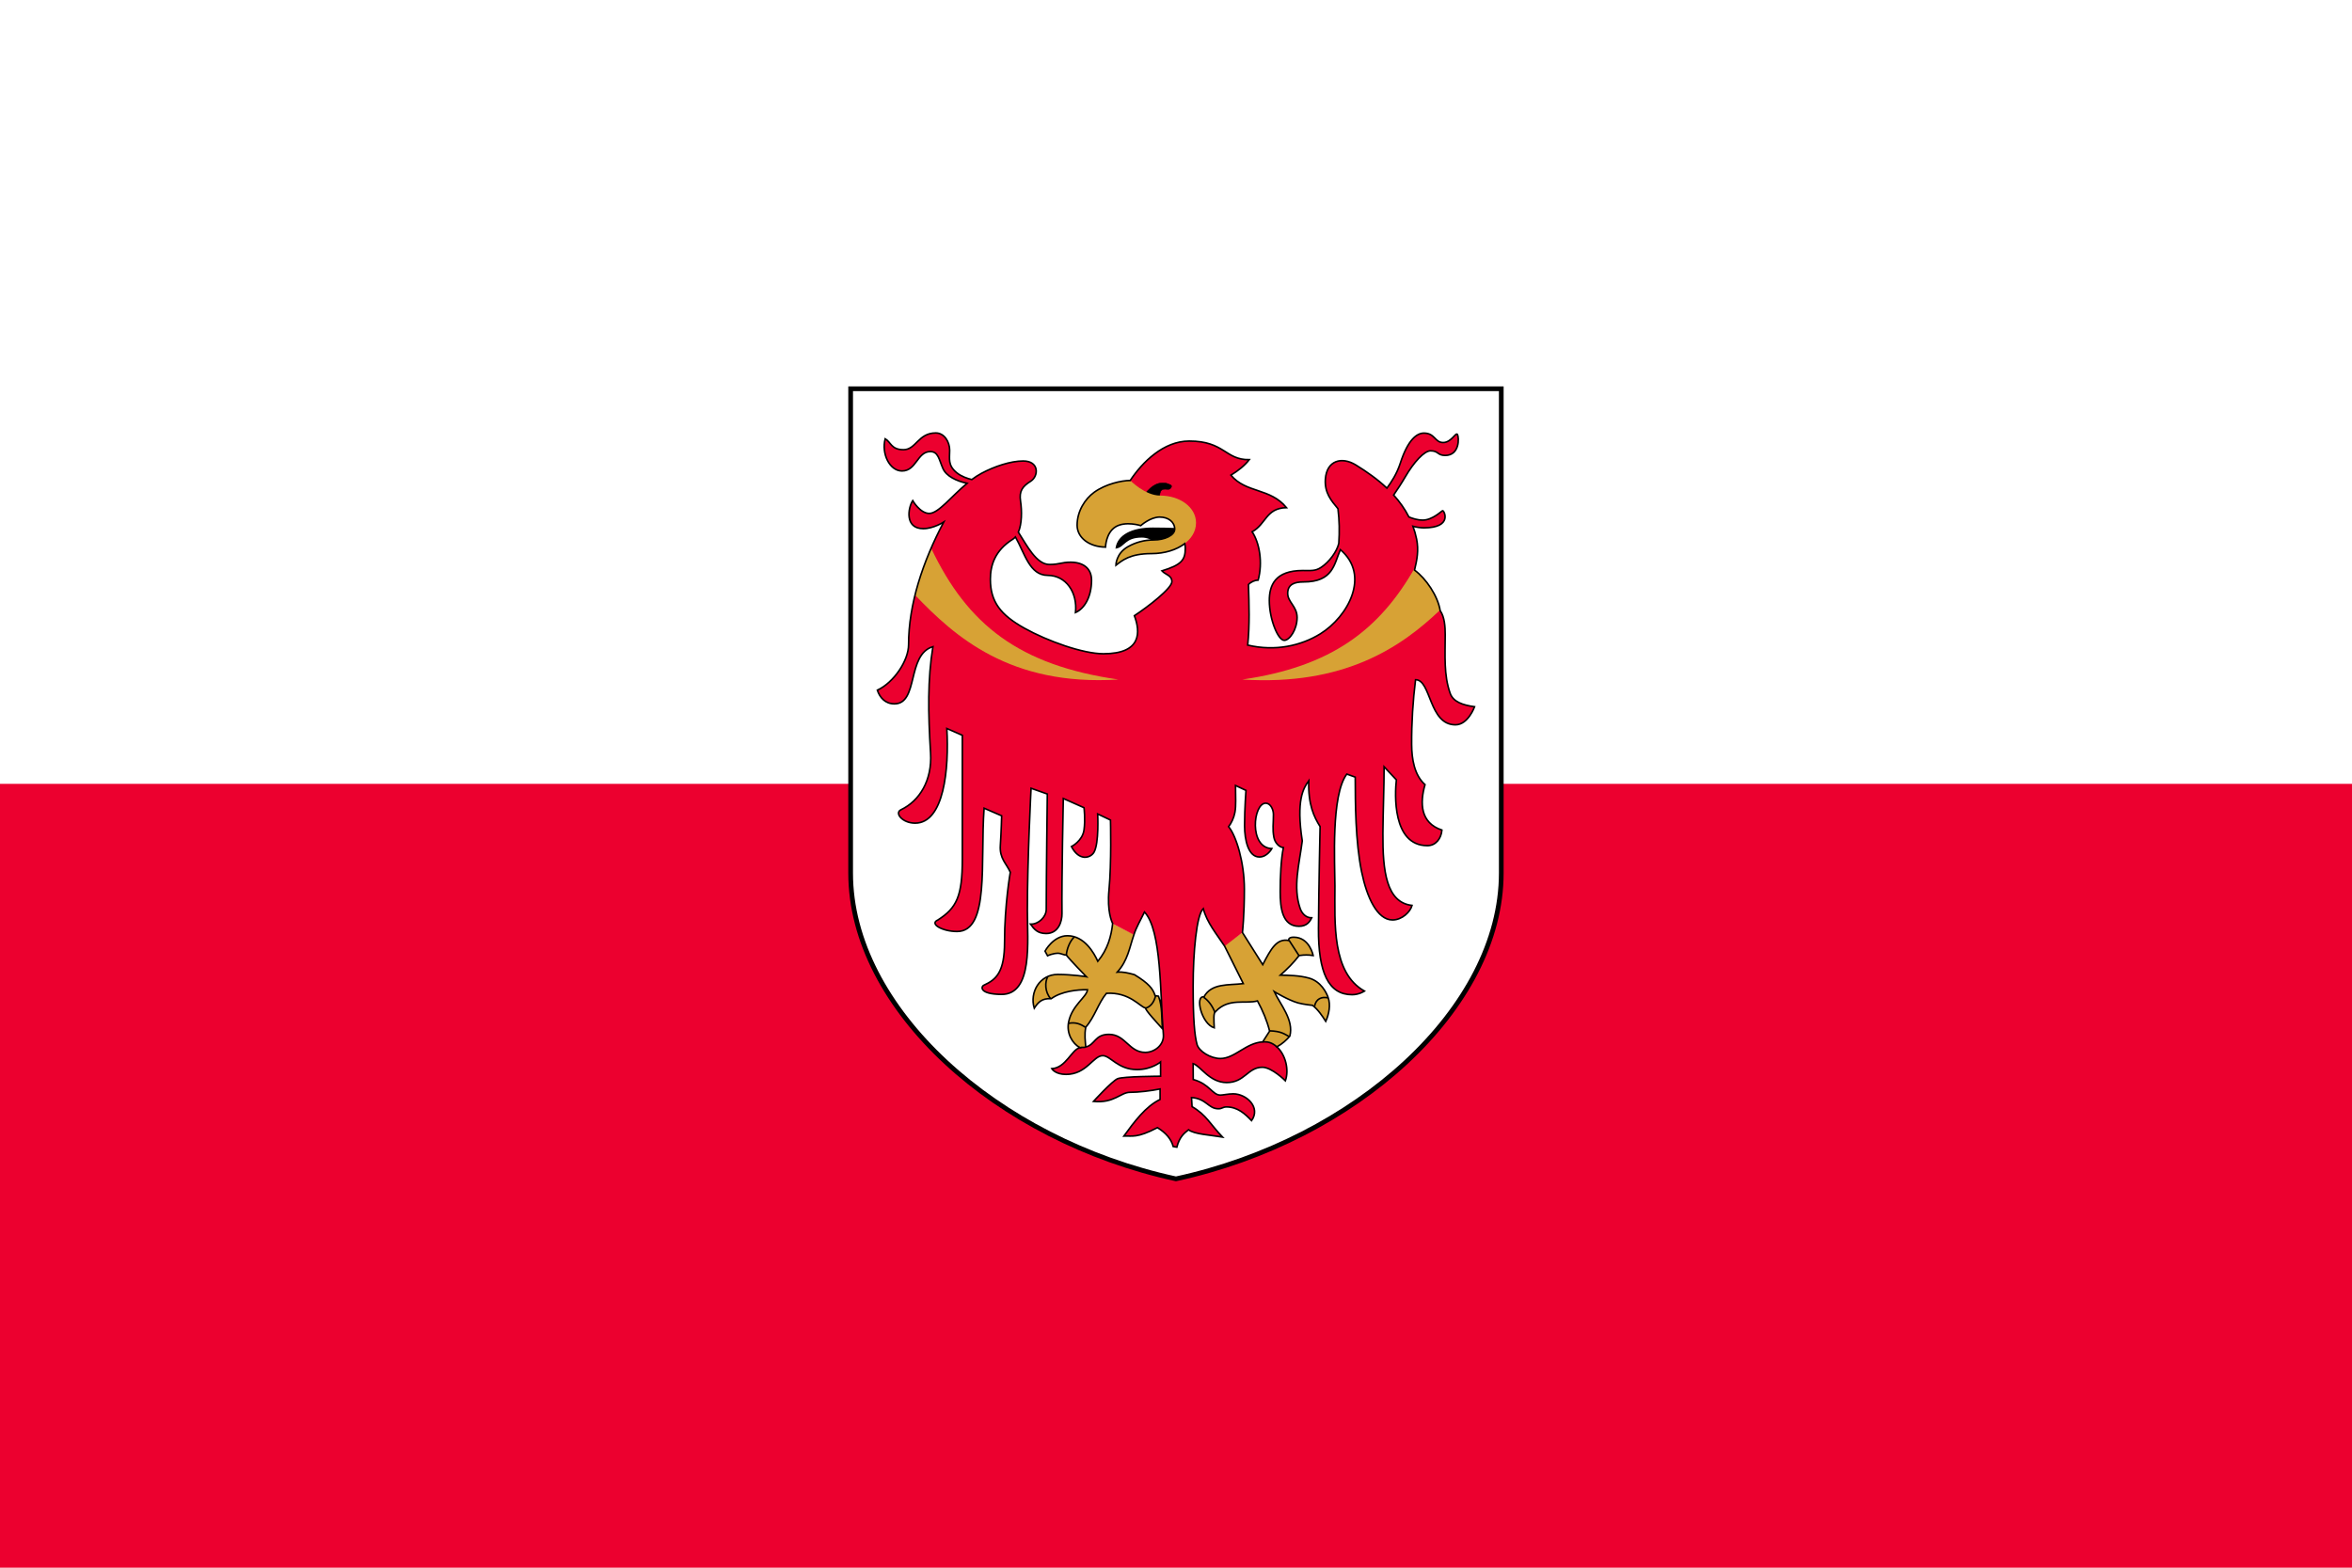 <?xml version="1.0" encoding="UTF-8" standalone="no"?>
<!-- Created with Inkscape (http://www.inkscape.org/) -->
<svg
   xmlns:dc="http://purl.org/dc/elements/1.1/"
   xmlns:cc="http://creativecommons.org/ns#"
   xmlns:rdf="http://www.w3.org/1999/02/22-rdf-syntax-ns#"
   xmlns:svg="http://www.w3.org/2000/svg"
   xmlns="http://www.w3.org/2000/svg"
   xmlns:sodipodi="http://sodipodi.sourceforge.net/DTD/sodipodi-0.dtd"
   xmlns:inkscape="http://www.inkscape.org/namespaces/inkscape"
   id="svg2"
   sodipodi:version="0.32"
   inkscape:version="0.46"
   width="1500"
   height="1000"
   version="1.0"
   sodipodi:docname="Flag_of_South_Tyrol.svg"
   inkscape:output_extension="org.inkscape.output.svg.inkscape">
  <defs
     id="defs5" />
  <sodipodi:namedview
     inkscape:window-height="881"
     inkscape:window-width="1440"
     inkscape:pageshadow="2"
     inkscape:pageopacity="0.0"
     guidetolerance="10.0"
     gridtolerance="10.0"
     objecttolerance="10.0"
     borderopacity="1.0"
     bordercolor="#666666"
     pagecolor="#ffffff"
     id="base"
     showgrid="false"
     inkscape:showpageshadow="false"
     inkscape:zoom="0.34"
     inkscape:cx="449.90788"
     inkscape:cy="503.4213"
     inkscape:window-x="-4"
     inkscape:window-y="-4"
     inkscape:current-layer="svg2" />
  <rect
     style="opacity:1;fill:#ffffff;fill-opacity:1;stroke:none;stroke-width:4;stroke-linecap:round;stroke-linejoin:round;stroke-miterlimit:4;stroke-dasharray:none;stroke-opacity:1"
     id="rect2436"
     width="1500"
     height="1000"
     x="0"
     y="0"
     ry="0" />
  <rect
     ry="0"
     y="500"
     x="0"
     height="500"
     width="1500"
     id="rect3208"
     style="opacity:1;fill:#ec002f;fill-opacity:1;stroke:none;stroke-width:4;stroke-linecap:round;stroke-linejoin:round;stroke-miterlimit:4;stroke-dasharray:none;stroke-opacity:1" />
  <g
     id="g2413"
     transform="matrix(1.033,0,0,1.033,541.079,246.219)">
    <path
       style="fill:#ffffff;fill-opacity:1;fill-rule:evenodd;stroke:#000000;stroke-width:2.904;stroke-linecap:butt;stroke-linejoin:miter;stroke-miterlimit:4;stroke-dasharray:none;stroke-opacity:1"
       id="path6094"
       d="M 1.375,1.688 L 1.375,300.781 C 1.375,384.289 91.203,465.552 202.219,489.594 C 313.235,465.552 403.062,384.289 403.062,300.781 L 403.062,1.688 L 1.375,1.688 z" />
    <g
       id="g8066"
       transform="translate(-1.578,0)">
      <path
         style="fill:#d7a235;fill-opacity:1;fill-rule:evenodd;stroke:none;stroke-width:1px;stroke-linecap:butt;stroke-linejoin:miter;stroke-opacity:1"
         id="path6107"
         d="M 164.719,331.875 C 163.821,339.935 161.658,347.839 155.562,355.25 C 153.218,350.071 147.233,339.469 136.812,339.469 C 128.04,339.469 122.969,348.969 122.969,348.969 L 124.531,351.844 C 124.531,351.844 127.664,350.281 131.156,350.281 C 132.554,350.281 134.853,351.51 136.094,351.375 C 138.209,354.24 148.5,364.781 148.5,364.781 C 148.5,364.781 140.211,363.402 130.812,363.375 C 119.762,363.343 113.311,374.328 116.312,384.219 C 118.832,380.378 121.144,378.013 126.781,378.344 C 133.062,373.755 143.09,372.684 149.188,372.812 C 148.741,377.322 139.637,382.339 137.531,392.719 C 136.089,399.83 139.937,406.049 144.5,408.594 C 144.777,408.532 145.056,408.5 145.344,408.5 C 145.869,408.5 146.357,408.459 146.812,408.406 C 147.214,408.359 147.584,408.301 147.938,408.219 C 147.987,408.207 148.045,408.2 148.094,408.188 C 147.836,404.292 147.197,400.691 148.125,395.906 C 153.659,389.599 155.886,380.986 160.875,375.031 C 175.282,374.132 181.643,383.482 185.031,384.094 C 184.893,385.472 192.166,393.216 195.5,396.969 C 194.769,390.251 195.537,383.53 193.031,376.812 L 190.906,376.438 C 189.651,372.238 186.949,368.868 178.156,363.5 C 174.329,362.45 171.088,361.655 167.594,361.938 C 174.138,354.655 175.066,346.501 177.812,338.615 L 164.812,332.062 C 164.812,332.062 164.757,331.949 164.719,331.875 z" />
      <path
         style="fill:#d7a235;fill-opacity:1;fill-rule:evenodd;stroke:none;stroke-width:1px;stroke-linecap:butt;stroke-linejoin:miter;stroke-opacity:1"
         id="path6109"
         d="M 244.75,337.562 L 233.532,345.324 L 245.375,369.031 C 236.391,370.105 225.767,368.608 221.062,377.25 C 215.326,376.229 219.541,393.973 227.438,396.344 C 227.246,391.741 226.754,386.776 228.406,386.156 C 236.415,377.67 246.815,381.746 254.125,379.719 C 257.379,385.721 260.018,391.902 261.625,398.375 C 260.241,400.555 258.81,402.769 257.344,405.031 C 257.657,405.014 257.961,405 258.281,405 C 258.661,405 259.039,405.026 259.406,405.062 C 259.772,405.098 260.116,405.149 260.469,405.219 C 260.697,405.264 260.933,405.316 261.156,405.375 C 261.178,405.381 261.197,405.4 261.219,405.406 C 261.437,405.466 261.662,405.522 261.875,405.594 C 261.937,405.615 262.001,405.634 262.062,405.656 C 262.22,405.713 262.377,405.781 262.531,405.844 C 262.659,405.896 262.78,405.943 262.906,406 C 263.101,406.088 263.279,406.182 263.469,406.281 C 263.782,406.444 264.108,406.623 264.406,406.812 C 264.456,406.844 264.513,406.874 264.562,406.906 C 264.807,407.067 265.047,407.228 265.281,407.406 C 265.565,407.622 265.825,407.854 266.094,408.094 C 269.624,406.131 272.196,403.703 274.094,401.469 C 276.737,391.469 268.145,381.878 264.469,373.969 C 264.469,373.969 273.158,379.285 279.219,380.969 C 282.401,381.853 288.156,382.469 288.156,382.469 C 291.464,385.022 293.899,388.633 296.281,392.344 C 298.19,388.128 299.468,382.262 297.688,377.406 C 296.66,374.604 293.317,367.719 286.031,365.656 C 279.903,363.921 273.177,363.906 268.25,363.812 C 272.609,359.937 276.36,356.219 279.844,351.688 C 283.438,351.216 285.37,351.231 288.5,351.688 C 288.5,351.688 286.341,340.375 276.469,340.375 C 272.694,340.375 273.469,342.406 273.469,342.406 C 266.02,340.987 262.553,347.385 257.375,357.344 L 244.75,337.562 z" />
      <path
         style="fill:#ec002f;fill-opacity:1;fill-rule:evenodd;stroke:none;stroke-width:1px;stroke-linecap:butt;stroke-linejoin:miter;stroke-opacity:1"
         id="path3176"
         d="M 55.531,29 C 44.619,29 43.331,39.344 35.625,39.344 C 27.919,39.344 27.873,34.668 24.281,32.562 C 21.84,41.885 27.064,52.469 34.656,52.469 C 43.583,52.469 44.074,40.5 52.156,40.5 C 57.095,40.5 57.486,45.426 59.906,50.906 C 62.068,55.802 68.368,58.7 74.844,60.094 C 65.054,68.242 57.133,78.687 51.5,78.688 C 45.822,78.688 41.281,70.781 41.281,70.781 C 38.396,75.129 36.178,88.094 47.781,88.094 C 54.069,88.094 60.406,84.031 60.406,84.031 C 47.414,108.592 38.719,134.928 38.719,159.688 C 38.719,169.512 29.758,182.996 19.438,187.844 C 20.949,192.378 24.302,196.281 29.969,196.281 C 45.054,196.281 37.468,165.751 53.75,160.969 C 50.46,181.194 50.752,201.471 52.312,226.719 C 53.346,243.441 45.556,256.188 34,261.688 C 29.889,263.644 34.859,269.937 42.75,269.938 C 60.624,269.938 63.782,236.512 62.344,211.5 L 71.906,215.719 C 71.906,215.719 71.906,263.332 71.906,292.125 C 71.906,315.156 68.393,322.293 56.844,329.719 C 51.264,332.094 59.609,336.844 68.656,336.844 C 88.88,336.844 82.908,293.861 85.344,260.719 L 96.188,265.406 C 96.188,265.406 95.918,275.659 95.375,283.719 C 94.828,291.827 99.106,294.768 101.531,300.25 C 101.531,300.25 97.969,320.14 97.969,343.469 C 97.969,361.751 92.987,366.483 85.188,370.031 C 83.36,370.862 82.363,375.575 96.031,375.688 C 115.641,375.849 112.062,342.672 112.062,323.875 C 112.062,292.03 114.344,248.406 114.344,248.406 L 124.375,251.969 C 124.375,251.969 123.719,303.098 123.719,323.219 C 123.719,327.882 118.854,332.511 114,332.312 C 116.242,335.492 118.424,338.094 123.656,338.094 C 131.345,338.094 133.491,330.56 133.438,325.812 C 133.199,304.689 134.25,254.719 134.25,254.719 L 147.031,260.406 C 147.031,260.406 147.931,267.615 147.031,274.156 C 146.094,280.969 139.281,284.406 139.281,284.406 C 144.025,293.638 151.026,291.528 153.156,287.969 C 156.425,282.506 155.469,264.281 155.469,264.281 L 163.375,268.031 C 163.375,268.031 164.055,294.907 162.469,311.062 C 161.047,325.539 164.812,332.062 164.812,332.062 L 177.75,338.812 C 179.272,334.476 182.124,329.715 184.375,324.812 C 195.04,336.215 193.93,375.142 196.031,400.5 C 196.567,406.966 190.518,411.5 184.875,411.5 C 174.79,411.5 172.633,400.375 162.438,400.375 C 152.468,400.375 154.282,408.5 145.344,408.5 C 139.677,408.5 136.444,420.987 127.125,421.562 C 127.125,421.562 129.185,425.094 135.938,425.094 C 148.682,425.094 152.661,413.531 158.594,413.531 C 163.429,413.531 167.874,422.125 179.781,422.125 C 188.759,422.125 194.281,417.438 194.281,417.438 L 194.312,426.219 C 194.312,426.219 171.227,426.313 167.781,427.75 C 164.335,429.187 152.875,441.781 152.875,441.781 C 165.66,443.02 169.657,436.156 175.375,436.156 C 180.618,436.156 188.34,435.25 194,434.094 L 194,440.562 C 185.078,444.859 178.095,454.347 171.656,463.156 C 176.754,462.926 179.515,464.631 192.375,457.969 C 197.563,461.167 200.912,465.013 202.094,469.625 L 204.344,470.031 C 205.982,463.689 208.774,461.485 211.562,459.281 C 215.118,462.045 224.898,462.519 232.531,463.781 C 224.952,455.856 222.652,450.204 213.75,445 L 213.406,439.375 C 222.62,440.03 223.75,446.312 229.969,446.312 C 232.485,446.312 232.52,445.188 235.062,445.188 C 241.867,445.188 246.494,449.483 250.469,453.656 C 256.302,445.525 247.399,437.094 239.156,437.094 C 236.131,437.094 232.745,437.875 231.25,437.875 C 226.265,437.875 224.645,431.012 214.469,428.25 L 214.406,418.438 C 219.002,419.852 224.434,430.125 235.125,430.125 C 246.337,430.125 248.063,420.688 257.125,420.688 C 263.006,420.687 271.344,429.031 271.344,429.031 C 274.703,419.662 268.986,405 258.281,405 C 247.344,405 240.447,415.281 231.219,415.281 C 225.171,415.281 217.956,410.847 216.781,406.5 C 215.292,400.988 214.406,391.135 214.406,370.531 C 214.406,350.046 216.457,326.621 220.656,322.688 C 222.95,331.478 228.929,338.426 233.844,345.906 L 244.844,337.469 C 244.844,337.469 246.031,327.127 246.031,310.656 C 246.031,294.364 241.107,277.931 236.312,272.125 C 237.999,269.892 239.571,266.688 240.188,263.344 C 241.001,258.934 240.562,253.888 240.562,246.688 L 247.031,249.719 C 247.031,249.719 246.156,260.808 246.156,271.406 C 246.156,280.611 248.543,290.844 255.312,290.844 C 260.231,290.844 263,285.656 263,285.656 C 248.684,285.138 251.409,257.625 259.219,257.625 C 262.081,257.625 263.947,261.343 263.969,264.5 C 264.007,270.208 263.274,273.574 264.281,278.781 C 264.914,282.052 267.455,284.764 270.125,285.062 C 268.64,292.18 268.156,303.175 268.156,312.25 C 268.156,322.26 269.406,333.625 279.781,333.625 C 284.645,333.625 286.505,330.69 287.594,328.406 C 284.371,328.447 281.667,326.084 280.469,322.594 C 275.897,309.281 279.941,295.372 281.781,280.906 C 277.91,255.835 282.42,248.337 285.781,243.781 C 285.337,258.589 289.018,266.029 292.781,272.062 C 292.781,272.062 291.949,309.099 291.781,334.875 C 291.604,362.352 298.046,375.875 312.531,375.875 C 316.901,375.875 320.188,373.656 320.188,373.656 C 299.987,362.303 301.938,331.776 301.938,308.719 C 301.937,294.678 299.441,252.744 309.281,239.656 L 314.469,241.531 C 314.539,257.707 314.532,281.022 318.438,300.062 C 321.657,315.759 328.053,329.719 337.469,329.719 C 343.527,329.719 348.519,324.643 349.562,320.75 C 333.702,318.967 331.399,299.623 331.562,276.219 C 331.656,262.888 332.312,247.52 332.312,235.125 L 339.875,243.219 C 338.936,251.612 337.202,283.844 359.031,283.844 C 364.147,283.844 367.548,279.588 368,274.219 C 354.532,269.751 354.358,257.411 357.562,246.156 C 350.991,240.338 349.369,230.312 349.312,221.375 C 349.229,208.017 350.116,194.33 351.719,181.375 C 361.425,181.375 359.841,209.219 376.344,209.219 C 384.199,209.219 388.156,198.063 388.156,198.062 C 380.737,197.047 374.951,195.011 373.094,189.781 C 369.085,178.493 370.031,166.381 370.031,153.531 C 370.031,148.924 369.699,142.642 366.938,138.75 C 365.472,129.676 358.28,118.946 351.094,113.688 C 352.646,107.274 353.754,101.443 352.375,94.562 C 351.819,91.789 351.048,89.148 350.125,86.625 C 352.12,87.157 354.48,87.594 356.906,87.594 C 374.811,87.594 369.414,76.76 368.406,77 C 367.83,77.137 362.178,82.813 356.219,82.812 C 352.84,82.812 349.805,81.781 347.625,80.875 C 345.105,75.877 341.866,71.403 338.188,67.344 C 340.432,64.064 343.134,59.977 345.312,56.219 C 350.687,46.947 357.133,40.031 360.969,40.031 C 365.963,40.031 365.142,42.875 370,42.875 C 379.105,42.875 378.61,31.781 377.594,29.969 C 376.609,28.213 373.925,34.906 368.75,34.906 C 363.537,34.906 363.748,29.094 356.906,29.094 C 352.575,29.094 347.023,33.007 342.25,47.812 C 340.192,54.195 336.642,59.598 334.031,63.062 C 328.2,57.555 321.545,52.881 314.812,48.75 C 306.292,43.521 296.807,45.791 296.031,57.656 C 295.488,65.962 299.702,70.84 303.812,75.781 C 304.709,83.055 304.802,89.846 304.344,97 C 304.337,97.031 304.351,97.063 304.344,97.094 C 304.343,97.104 304.344,97.115 304.344,97.125 C 303.208,102.179 298.476,108.659 293.406,112 C 289.835,114.353 287.283,113.938 282.125,113.938 C 264.851,113.938 261.438,123.21 261.438,132.5 C 261.438,144.062 266.83,157.062 270.656,157.062 C 273.946,157.062 278.594,150.414 278.594,142.938 C 278.594,136.133 272.781,133.445 272.781,128.062 C 272.781,122.457 276.992,121 282.5,121 C 300.912,121 301.407,110.015 305.312,101.062 C 323.946,116.928 310.105,142.377 292.938,153.031 C 281.099,160.378 265.216,164.013 248.094,160 C 249.384,147.531 248.957,135.063 248.562,122.594 C 250.074,120.95 252.565,119.905 254.562,119.844 C 257.453,108.968 255.415,96.933 250.844,90.031 C 259.65,85.139 259.262,75.433 272.062,75.125 C 261.874,62.775 247.169,66.31 237.719,55.062 C 242.291,52.275 246.215,49.15 249.062,45.5 C 234.091,45.659 233.876,34 211.969,34 C 196.174,34 183.044,47.028 175.562,58.344 C 170.22,58.358 160.409,60.481 153.281,65.656 C 147.694,69.713 142.781,77.25 142.781,85.969 C 142.781,93.668 150.211,99.343 160.312,99.5 C 160.312,99.5 160.499,90.571 166.625,86.906 C 172.751,83.242 182.062,86.219 182.062,86.219 C 182.062,86.219 187.903,80.938 193.75,80.938 C 199.2,80.938 203.031,84.075 203.031,88.375 C 203.031,92.239 196.703,95.062 190.219,95.062 C 184.036,95.062 178.885,96.595 174.281,99.156 C 166.666,103.393 166.719,110.719 166.719,110.719 C 170.635,107.684 175.459,103.5 188.719,103.5 C 196.745,103.5 204.156,101.206 209.25,97.312 C 209.446,98.365 209.562,99.374 209.562,100.25 C 209.562,107.573 207.082,110.453 195.125,114.156 C 197.342,116.611 201.281,116.863 201.281,120.812 C 201.281,124.895 186.86,136.112 178.125,141.844 C 181.902,151.893 182.683,165.344 159.031,165.344 C 146.375,165.344 124.577,157.562 110.188,149.531 C 95.446,141.304 89.219,133.14 89.219,119.344 C 89.219,111.12 91.757,101.681 103.156,94.562 C 103.721,94.21 104.225,93.742 104.688,93.219 C 110.509,103.532 113.454,116.891 124.625,116.938 C 136.01,116.985 143.091,127.562 141.781,139.906 C 147.438,137.431 151.688,130.007 151.688,119.938 C 151.688,112.374 146.251,108.812 138.781,108.812 C 132.986,108.812 132.031,110.219 125.688,110.219 C 117.682,110.219 111.857,98.628 106.5,90.281 C 108.684,85.211 108.774,77.378 107.844,71.094 C 106.925,64.893 108.942,62.074 114.156,58.781 C 119.042,55.696 119.555,46.312 109.469,46.312 C 101.654,46.312 91.663,49.706 83.719,53.938 C 81.664,55.032 79.675,56.344 77.75,57.781 C 75.03,57.117 71.302,55.864 68.5,53.594 C 62.827,48.999 64.094,44.919 64.094,39.688 C 64.094,34.45 60.752,29 55.531,29 z" />
      <path
         style="fill:#d7a235;fill-opacity:1;fill-rule:evenodd;stroke:none;stroke-width:1px;stroke-linecap:butt;stroke-linejoin:miter;stroke-opacity:1"
         id="path4130"
         d="M 52.656,100.125 C 48.503,109.687 45.117,119.412 42.719,129.094 C 67.164,154.658 101.339,185.466 168.25,181.25 C 107.12,172.428 75.156,147.57 52.656,100.125 z" />
      <path
         style="fill:#d7a235;fill-opacity:1;fill-rule:evenodd;stroke:none;stroke-width:1px;stroke-linecap:butt;stroke-linejoin:miter;stroke-opacity:1"
         id="path4132"
         d="M 351.531,111.812 C 329.597,150.533 299.821,173.302 244.75,181.25 C 307.309,185.192 342.377,161.731 366.844,138.344 C 365.233,129.358 358.173,118.868 351.094,113.688 C 351.247,113.055 351.389,112.435 351.531,111.812 z" />
      <path
         style="fill:#000000;fill-opacity:1;fill-rule:evenodd;stroke:#000000;stroke-width:0.968px;stroke-linecap:butt;stroke-linejoin:miter;stroke-opacity:1"
         id="path3159"
         d="M 167,99.875 C 168.301,92.453 176.402,87.875 189.5,87.875 C 200.055,87.875 207.625,88.375 207.625,88.375 L 193.5,98.375 C 193.5,98.375 189.386,93.125 182.75,93.125 C 172.204,93.125 171.857,98.938 167,99.875 z" />
      <path
         style="opacity:1;fill:#000000;fill-opacity:1;fill-rule:evenodd;stroke:#000000;stroke-width:0.29;stroke-linecap:butt;stroke-linejoin:miter;marker:none;stroke-miterlimit:4;stroke-dasharray:none;stroke-dashoffset:0;stroke-opacity:1;visibility:visible;display:inline;overflow:visible"
         id="path5109"
         d="M 184.625,66.75 C 186.37,64.365 189.055,61.656 192.212,60.431 C 193.641,59.877 195.438,59.866 196.76,59.9 C 198.083,59.934 198.927,60.499 199.968,60.824 C 200.639,61.033 201.322,61.594 201.02,62.314 C 200.706,63.06 200.116,63.771 199.238,63.817 C 197.869,63.888 196.358,63.373 195.116,64.174 C 194.043,64.866 193.637,67.024 193.757,68.635 C 191.15,70.48 187.304,68.964 184.625,66.75 z" />
      <path
         style="fill:#d7a235;fill-opacity:1;fill-rule:evenodd;stroke:none;stroke-width:1px;stroke-linecap:butt;stroke-linejoin:miter;stroke-opacity:1"
         id="path2183"
         d="M 175.656,58.387 C 170.327,58.387 160.436,60.459 153.282,65.653 C 147.695,69.709 142.792,77.265 142.792,85.984 C 142.792,93.683 150.211,99.339 160.312,99.496 C 160.312,99.496 160.484,90.564 166.61,86.9 C 172.736,83.236 182.068,86.213 182.068,86.213 C 182.068,86.213 187.901,80.945 193.748,80.945 C 199.198,80.945 203.023,84.088 203.023,88.389 C 203.023,92.252 196.69,95.054 190.206,95.054 C 184.023,95.054 178.885,96.591 174.282,99.152 C 166.667,103.389 166.724,110.718 166.724,110.718 C 170.64,107.683 175.45,103.504 188.71,103.504 C 203.519,103.504 216.192,95.61 216.192,84.495 C 216.192,74.864 206.258,67.662 193.977,67.662 C 184.777,67.662 175.656,58.387 175.656,58.387 z" />
      <path
         style="fill:none;fill-rule:evenodd;stroke:#000000;stroke-width:0.968px;stroke-linecap:butt;stroke-linejoin:miter;stroke-opacity:1"
         id="path8040"
         d="M 141,340.25 C 138.337,342.735 136.331,347.692 136.125,351.5" />
      <path
         style="fill:none;fill-rule:evenodd;stroke:#000000;stroke-width:0.968px;stroke-linecap:butt;stroke-linejoin:miter;stroke-opacity:1"
         id="path8042"
         d="M 124.625,364.75 C 122.884,368.044 122.756,373.986 126.375,378.25" />
      <path
         style="fill:none;fill-rule:evenodd;stroke:#000000;stroke-width:0.968px;stroke-linecap:butt;stroke-linejoin:miter;stroke-opacity:1"
         id="path2169"
         d="M 185,384.25 C 188.055,383.286 190.195,380.797 191.25,376.5" />
      <path
         style="fill:none;fill-rule:evenodd;stroke:#000000;stroke-width:0.968px;stroke-linecap:butt;stroke-linejoin:miter;stroke-opacity:1"
         id="path2171"
         d="M 137.25,393.625 C 141.798,392.606 144.977,394.05 147.875,396" />
      <path
         style="fill:none;fill-rule:evenodd;stroke:#000000;stroke-width:0.968px;stroke-linecap:butt;stroke-linejoin:miter;stroke-opacity:1"
         id="path2197"
         d="M 220.971,377.509 C 224.091,379.674 226.335,383.007 228.042,387.055" />
      <path
         style="fill:none;fill-rule:evenodd;stroke:#000000;stroke-width:0.968px;stroke-linecap:butt;stroke-linejoin:miter;stroke-opacity:1"
         id="path2199"
         d="M 273.65,342.331 L 279.838,351.877" />
      <path
         style="fill:none;fill-rule:evenodd;stroke:#000000;stroke-width:0.968px;stroke-linecap:butt;stroke-linejoin:miter;stroke-opacity:1"
         id="path2201"
         d="M 297.692,377.863 C 293.879,376.917 290.201,378.382 289.383,382.989" />
      <path
         style="fill:none;fill-rule:evenodd;stroke:#000000;stroke-width:0.968px;stroke-linecap:butt;stroke-linejoin:miter;stroke-opacity:1"
         id="path2203"
         d="M 273.65,401.728 C 270.773,400.193 268.823,398.379 261.453,398.192" />
      <path
         style="fill:none;fill-opacity:1;fill-rule:evenodd;stroke:#000000;stroke-width:0.968px;stroke-linecap:butt;stroke-linejoin:miter;stroke-opacity:1"
         id="path2195"
         d="M 55.531,29 C 44.619,29 43.331,39.344 35.625,39.344 C 27.919,39.344 27.873,34.668 24.281,32.562 C 21.84,41.885 27.064,52.469 34.656,52.469 C 43.583,52.469 44.074,40.5 52.156,40.5 C 57.095,40.5 57.486,45.426 59.906,50.906 C 62.068,55.802 68.368,58.7 74.844,60.094 C 65.054,68.242 57.133,78.687 51.5,78.688 C 45.822,78.688 41.281,70.781 41.281,70.781 C 38.396,75.129 36.178,88.094 47.781,88.094 C 54.069,88.094 60.406,84.031 60.406,84.031 C 47.414,108.592 38.719,134.928 38.719,159.688 C 38.719,169.512 29.758,182.996 19.438,187.844 C 20.949,192.378 24.302,196.281 29.969,196.281 C 45.054,196.281 37.468,165.751 53.75,160.969 C 50.46,181.194 50.752,201.471 52.312,226.719 C 53.346,243.441 45.556,256.188 34,261.688 C 29.889,263.644 34.859,269.937 42.75,269.938 C 60.624,269.938 63.782,236.512 62.344,211.5 L 71.906,215.719 C 71.906,215.719 71.906,263.332 71.906,292.125 C 71.906,315.156 68.393,322.293 56.844,329.719 C 51.264,332.094 59.609,336.844 68.656,336.844 C 88.88,336.844 82.908,293.861 85.344,260.719 L 96.188,265.406 C 96.188,265.406 95.918,275.659 95.375,283.719 C 94.828,291.827 99.106,294.768 101.531,300.25 C 101.531,300.25 97.969,320.14 97.969,343.469 C 97.969,361.751 92.987,366.483 85.188,370.031 C 83.36,370.862 82.363,375.575 96.031,375.688 C 115.641,375.849 112.062,342.672 112.062,323.875 C 112.062,292.03 114.344,248.406 114.344,248.406 L 124.375,251.969 C 124.375,251.969 123.719,303.098 123.719,323.219 C 123.719,327.882 118.854,332.511 114,332.312 C 116.242,335.492 118.424,338.094 123.656,338.094 C 131.345,338.094 133.491,330.56 133.438,325.812 C 133.199,304.689 134.25,254.719 134.25,254.719 L 147.031,260.406 C 147.031,260.406 147.931,267.615 147.031,274.156 C 146.094,280.969 139.281,284.406 139.281,284.406 C 144.025,293.638 151.026,291.528 153.156,287.969 C 156.425,282.506 155.469,264.281 155.469,264.281 L 163.375,268.031 C 163.375,268.031 164.055,294.907 162.469,311.062 C 161.154,324.453 164.243,330.962 164.719,331.875 C 163.821,339.935 161.658,347.839 155.562,355.25 C 153.218,350.071 147.233,339.469 136.812,339.469 C 128.04,339.469 122.969,348.969 122.969,348.969 L 124.531,351.844 C 124.531,351.844 127.664,350.281 131.156,350.281 C 132.554,350.281 134.853,351.51 136.094,351.375 C 138.209,354.24 148.5,364.781 148.5,364.781 C 148.5,364.781 140.211,363.402 130.812,363.375 C 119.762,363.343 113.311,374.328 116.312,384.219 C 118.832,380.378 121.144,378.013 126.781,378.344 C 133.062,373.755 143.09,372.684 149.188,372.812 C 148.741,377.322 139.637,382.339 137.531,392.719 C 136.089,399.83 139.937,406.049 144.5,408.594 C 139.335,409.739 135.971,421.016 127.125,421.562 C 127.125,421.562 129.185,425.094 135.938,425.094 C 148.682,425.094 152.661,413.531 158.594,413.531 C 163.429,413.531 167.874,422.125 179.781,422.125 C 188.759,422.125 194.281,417.438 194.281,417.438 L 194.312,426.219 C 194.312,426.219 171.227,426.313 167.781,427.75 C 164.335,429.187 152.875,441.781 152.875,441.781 C 165.66,443.02 169.657,436.156 175.375,436.156 C 180.618,436.156 188.34,435.25 194,434.094 L 194,440.562 C 185.078,444.859 178.095,454.347 171.656,463.156 C 176.754,462.926 179.515,464.631 192.375,457.969 C 197.563,461.167 200.912,465.013 202.094,469.625 L 204.344,470.031 C 205.982,463.689 208.774,461.485 211.562,459.281 C 215.118,462.045 224.898,462.519 232.531,463.781 C 224.952,455.856 222.652,450.204 213.75,445 L 213.406,439.375 C 222.62,440.03 223.75,446.312 229.969,446.312 C 232.485,446.312 232.52,445.188 235.062,445.188 C 241.867,445.188 246.494,449.483 250.469,453.656 C 256.302,445.525 247.399,437.094 239.156,437.094 C 236.131,437.094 232.745,437.875 231.25,437.875 C 226.265,437.875 224.645,431.012 214.469,428.25 L 214.406,418.438 C 219.002,419.852 224.434,430.125 235.125,430.125 C 246.337,430.125 248.063,420.688 257.125,420.688 C 263.006,420.687 271.344,429.031 271.344,429.031 C 273.748,422.324 271.491,412.905 266.094,408.094 C 269.624,406.131 272.196,403.703 274.094,401.469 C 276.737,391.469 268.145,381.878 264.469,373.969 C 264.469,373.969 273.158,379.285 279.219,380.969 C 282.401,381.853 288.156,382.469 288.156,382.469 C 291.464,385.022 293.899,388.633 296.281,392.344 C 298.19,388.128 299.468,382.262 297.688,377.406 C 296.66,374.604 293.317,367.719 286.031,365.656 C 279.903,363.921 273.177,363.906 268.25,363.812 C 272.609,359.937 276.36,356.219 279.844,351.688 C 283.438,351.216 285.37,351.231 288.5,351.688 C 288.5,351.688 286.341,340.375 276.469,340.375 C 272.694,340.375 273.469,342.406 273.469,342.406 C 266.02,340.987 262.553,347.385 257.375,357.344 L 244.844,337.469 C 244.844,337.469 246.031,327.127 246.031,310.656 C 246.031,294.364 241.107,277.931 236.312,272.125 C 237.999,269.892 239.571,266.688 240.188,263.344 C 241.001,258.934 240.562,253.888 240.562,246.688 L 247.031,249.719 C 247.031,249.719 246.156,260.808 246.156,271.406 C 246.156,280.611 248.543,290.844 255.312,290.844 C 260.231,290.844 263,285.656 263,285.656 C 248.684,285.138 251.409,257.625 259.219,257.625 C 262.081,257.625 263.947,261.343 263.969,264.5 C 264.007,270.208 263.274,273.574 264.281,278.781 C 264.914,282.052 267.455,284.764 270.125,285.062 C 268.64,292.18 268.156,303.175 268.156,312.25 C 268.156,322.26 269.406,333.625 279.781,333.625 C 284.645,333.625 286.505,330.69 287.594,328.406 C 284.371,328.447 281.667,326.084 280.469,322.594 C 275.897,309.281 279.941,295.372 281.781,280.906 C 277.91,255.835 282.42,248.337 285.781,243.781 C 285.337,258.589 289.018,266.029 292.781,272.062 C 292.781,272.062 291.949,309.099 291.781,334.875 C 291.604,362.352 298.046,375.875 312.531,375.875 C 316.901,375.875 320.188,373.656 320.188,373.656 C 299.987,362.303 301.938,331.776 301.938,308.719 C 301.937,294.678 299.441,252.744 309.281,239.656 L 314.469,241.531 C 314.539,257.707 314.532,281.022 318.438,300.062 C 321.657,315.759 328.053,329.719 337.469,329.719 C 343.527,329.719 348.519,324.643 349.562,320.75 C 333.702,318.967 331.399,299.623 331.562,276.219 C 331.656,262.888 332.312,247.52 332.312,235.125 L 339.875,243.219 C 338.936,251.612 337.202,283.844 359.031,283.844 C 364.147,283.844 367.548,279.588 368,274.219 C 354.532,269.751 354.358,257.411 357.562,246.156 C 350.991,240.338 349.369,230.312 349.312,221.375 C 349.229,208.017 350.116,194.33 351.719,181.375 C 361.425,181.375 359.841,209.219 376.344,209.219 C 384.199,209.219 388.156,198.063 388.156,198.062 C 380.737,197.047 374.951,195.011 373.094,189.781 C 369.085,178.493 370.031,166.381 370.031,153.531 C 370.031,148.924 369.699,142.642 366.938,138.75 C 365.472,129.676 358.28,118.946 351.094,113.688 C 352.646,107.274 353.754,101.443 352.375,94.562 C 351.819,91.789 351.048,89.148 350.125,86.625 C 352.12,87.157 354.48,87.594 356.906,87.594 C 374.811,87.594 369.414,76.76 368.406,77 C 367.83,77.137 362.178,82.813 356.219,82.812 C 352.84,82.812 349.805,81.781 347.625,80.875 C 345.105,75.877 341.866,71.403 338.188,67.344 C 340.432,64.064 343.134,59.977 345.312,56.219 C 350.687,46.947 357.133,40.031 360.969,40.031 C 365.963,40.031 365.142,42.875 370,42.875 C 379.105,42.875 378.61,31.781 377.594,29.969 C 376.609,28.213 373.925,34.906 368.75,34.906 C 363.537,34.906 363.748,29.094 356.906,29.094 C 352.575,29.094 347.023,33.007 342.25,47.812 C 340.192,54.195 336.642,59.598 334.031,63.062 C 328.2,57.555 321.545,52.881 314.812,48.75 C 306.292,43.521 296.807,45.791 296.031,57.656 C 295.488,65.962 299.702,70.84 303.812,75.781 C 304.709,83.055 304.802,89.846 304.344,97 C 304.337,97.031 304.351,97.063 304.344,97.094 C 304.343,97.104 304.344,97.115 304.344,97.125 C 303.208,102.179 298.476,108.659 293.406,112 C 289.835,114.353 287.283,113.938 282.125,113.938 C 264.851,113.938 261.438,123.21 261.438,132.5 C 261.438,144.062 266.83,157.062 270.656,157.062 C 273.946,157.062 278.594,150.414 278.594,142.938 C 278.594,136.133 272.781,133.445 272.781,128.062 C 272.781,122.457 276.992,121 282.5,121 C 300.912,121 301.407,110.015 305.312,101.062 C 323.946,116.928 310.105,142.377 292.938,153.031 C 281.099,160.378 265.216,164.013 248.094,160 C 249.384,147.531 248.957,135.063 248.562,122.594 C 250.074,120.95 252.565,119.905 254.562,119.844 C 257.453,108.968 255.415,96.933 250.844,90.031 C 259.65,85.139 259.262,75.433 272.062,75.125 C 261.874,62.775 247.169,66.31 237.719,55.062 C 242.291,52.275 246.215,49.15 249.062,45.5 C 234.091,45.659 233.876,34 211.969,34 C 196.174,34 183.044,47.028 175.562,58.344 C 170.22,58.358 160.409,60.481 153.281,65.656 C 147.694,69.713 142.781,77.25 142.781,85.969 C 142.781,93.668 150.211,99.343 160.312,99.5 C 160.312,99.5 160.499,90.571 166.625,86.906 C 172.751,83.242 182.062,86.219 182.062,86.219 C 182.062,86.219 187.903,80.938 193.75,80.938 C 199.2,80.938 203.031,84.075 203.031,88.375 C 203.031,92.239 196.703,95.062 190.219,95.062 C 184.036,95.062 178.885,96.595 174.281,99.156 C 166.666,103.393 166.719,110.719 166.719,110.719 C 170.635,107.684 175.459,103.5 188.719,103.5 C 196.745,103.5 204.156,101.206 209.25,97.312 C 209.446,98.365 209.562,99.374 209.562,100.25 C 209.562,107.573 207.082,110.453 195.125,114.156 C 197.342,116.611 201.281,116.863 201.281,120.812 C 201.281,124.895 186.86,136.112 178.125,141.844 C 181.902,151.893 182.683,165.344 159.031,165.344 C 146.375,165.344 124.577,157.562 110.188,149.531 C 95.446,141.304 89.219,133.14 89.219,119.344 C 89.219,111.12 91.757,101.681 103.156,94.562 C 103.721,94.21 104.225,93.742 104.688,93.219 C 110.509,103.532 113.454,116.891 124.625,116.938 C 136.01,116.985 143.091,127.562 141.781,139.906 C 147.438,137.431 151.688,130.007 151.688,119.938 C 151.688,112.374 146.251,108.812 138.781,108.812 C 132.986,108.812 132.031,110.219 125.688,110.219 C 117.682,110.219 111.857,98.628 106.5,90.281 C 108.684,85.211 108.774,77.378 107.844,71.094 C 106.925,64.893 108.942,62.074 114.156,58.781 C 119.042,55.696 119.555,46.312 109.469,46.312 C 101.654,46.312 91.663,49.706 83.719,53.938 C 81.664,55.032 79.675,56.344 77.75,57.781 C 75.03,57.117 71.302,55.864 68.5,53.594 C 62.827,48.999 64.094,44.919 64.094,39.688 C 64.094,34.45 60.752,29 55.531,29 z M 220.656,322.688 C 222.95,331.478 228.929,338.426 233.844,345.906 L 245.375,369.031 C 236.391,370.105 225.767,368.608 221.062,377.25 C 215.326,376.229 219.541,393.973 227.438,396.344 C 227.246,391.741 226.754,386.776 228.406,386.156 C 236.415,377.67 246.815,381.746 254.125,379.719 C 257.379,385.721 260.018,391.902 261.625,398.375 C 260.241,400.555 258.81,402.769 257.344,405.031 C 246.952,405.599 240.176,415.281 231.219,415.281 C 225.171,415.281 217.956,410.847 216.781,406.5 C 215.292,400.988 214.406,391.135 214.406,370.531 C 214.406,350.046 216.457,326.621 220.656,322.688 z M 184.375,324.812 C 195.04,336.215 193.93,375.142 196.031,400.5 C 196.567,406.966 190.518,411.5 184.875,411.5 C 174.79,411.5 172.633,400.375 162.438,400.375 C 153.642,400.375 154.022,406.698 148.094,408.188 C 147.836,404.292 147.197,400.691 148.125,395.906 C 153.659,389.599 155.886,380.986 160.875,375.031 C 175.282,374.132 181.643,383.482 185.031,384.094 C 184.893,385.472 192.166,393.216 195.5,396.969 C 194.769,390.251 195.537,383.53 193.031,376.812 L 190.906,376.438 C 189.651,372.238 186.949,368.868 178.156,363.5 C 174.329,362.45 171.088,361.655 167.594,361.938 C 174.138,354.655 175.066,346.855 177.812,338.969 C 179.069,334.727 182.219,329.284 184.375,324.812 z" />
      <path
         style="fill:none;fill-rule:evenodd;stroke:#000000;stroke-width:0.968px;stroke-linecap:butt;stroke-linejoin:miter;stroke-opacity:1"
         id="path8062"
         d="M 148.006,408.226 C 146.683,408.667 145.896,408.103 144.466,408.655" />
      <path
         style="fill:none;fill-rule:evenodd;stroke:#000000;stroke-width:0.968px;stroke-linecap:butt;stroke-linejoin:miter;stroke-opacity:1"
         id="path8064"
         d="M 257.334,405.007 C 260.013,404.922 262.774,405.003 266.293,408.28" />
    </g>
  </g>
</svg>
